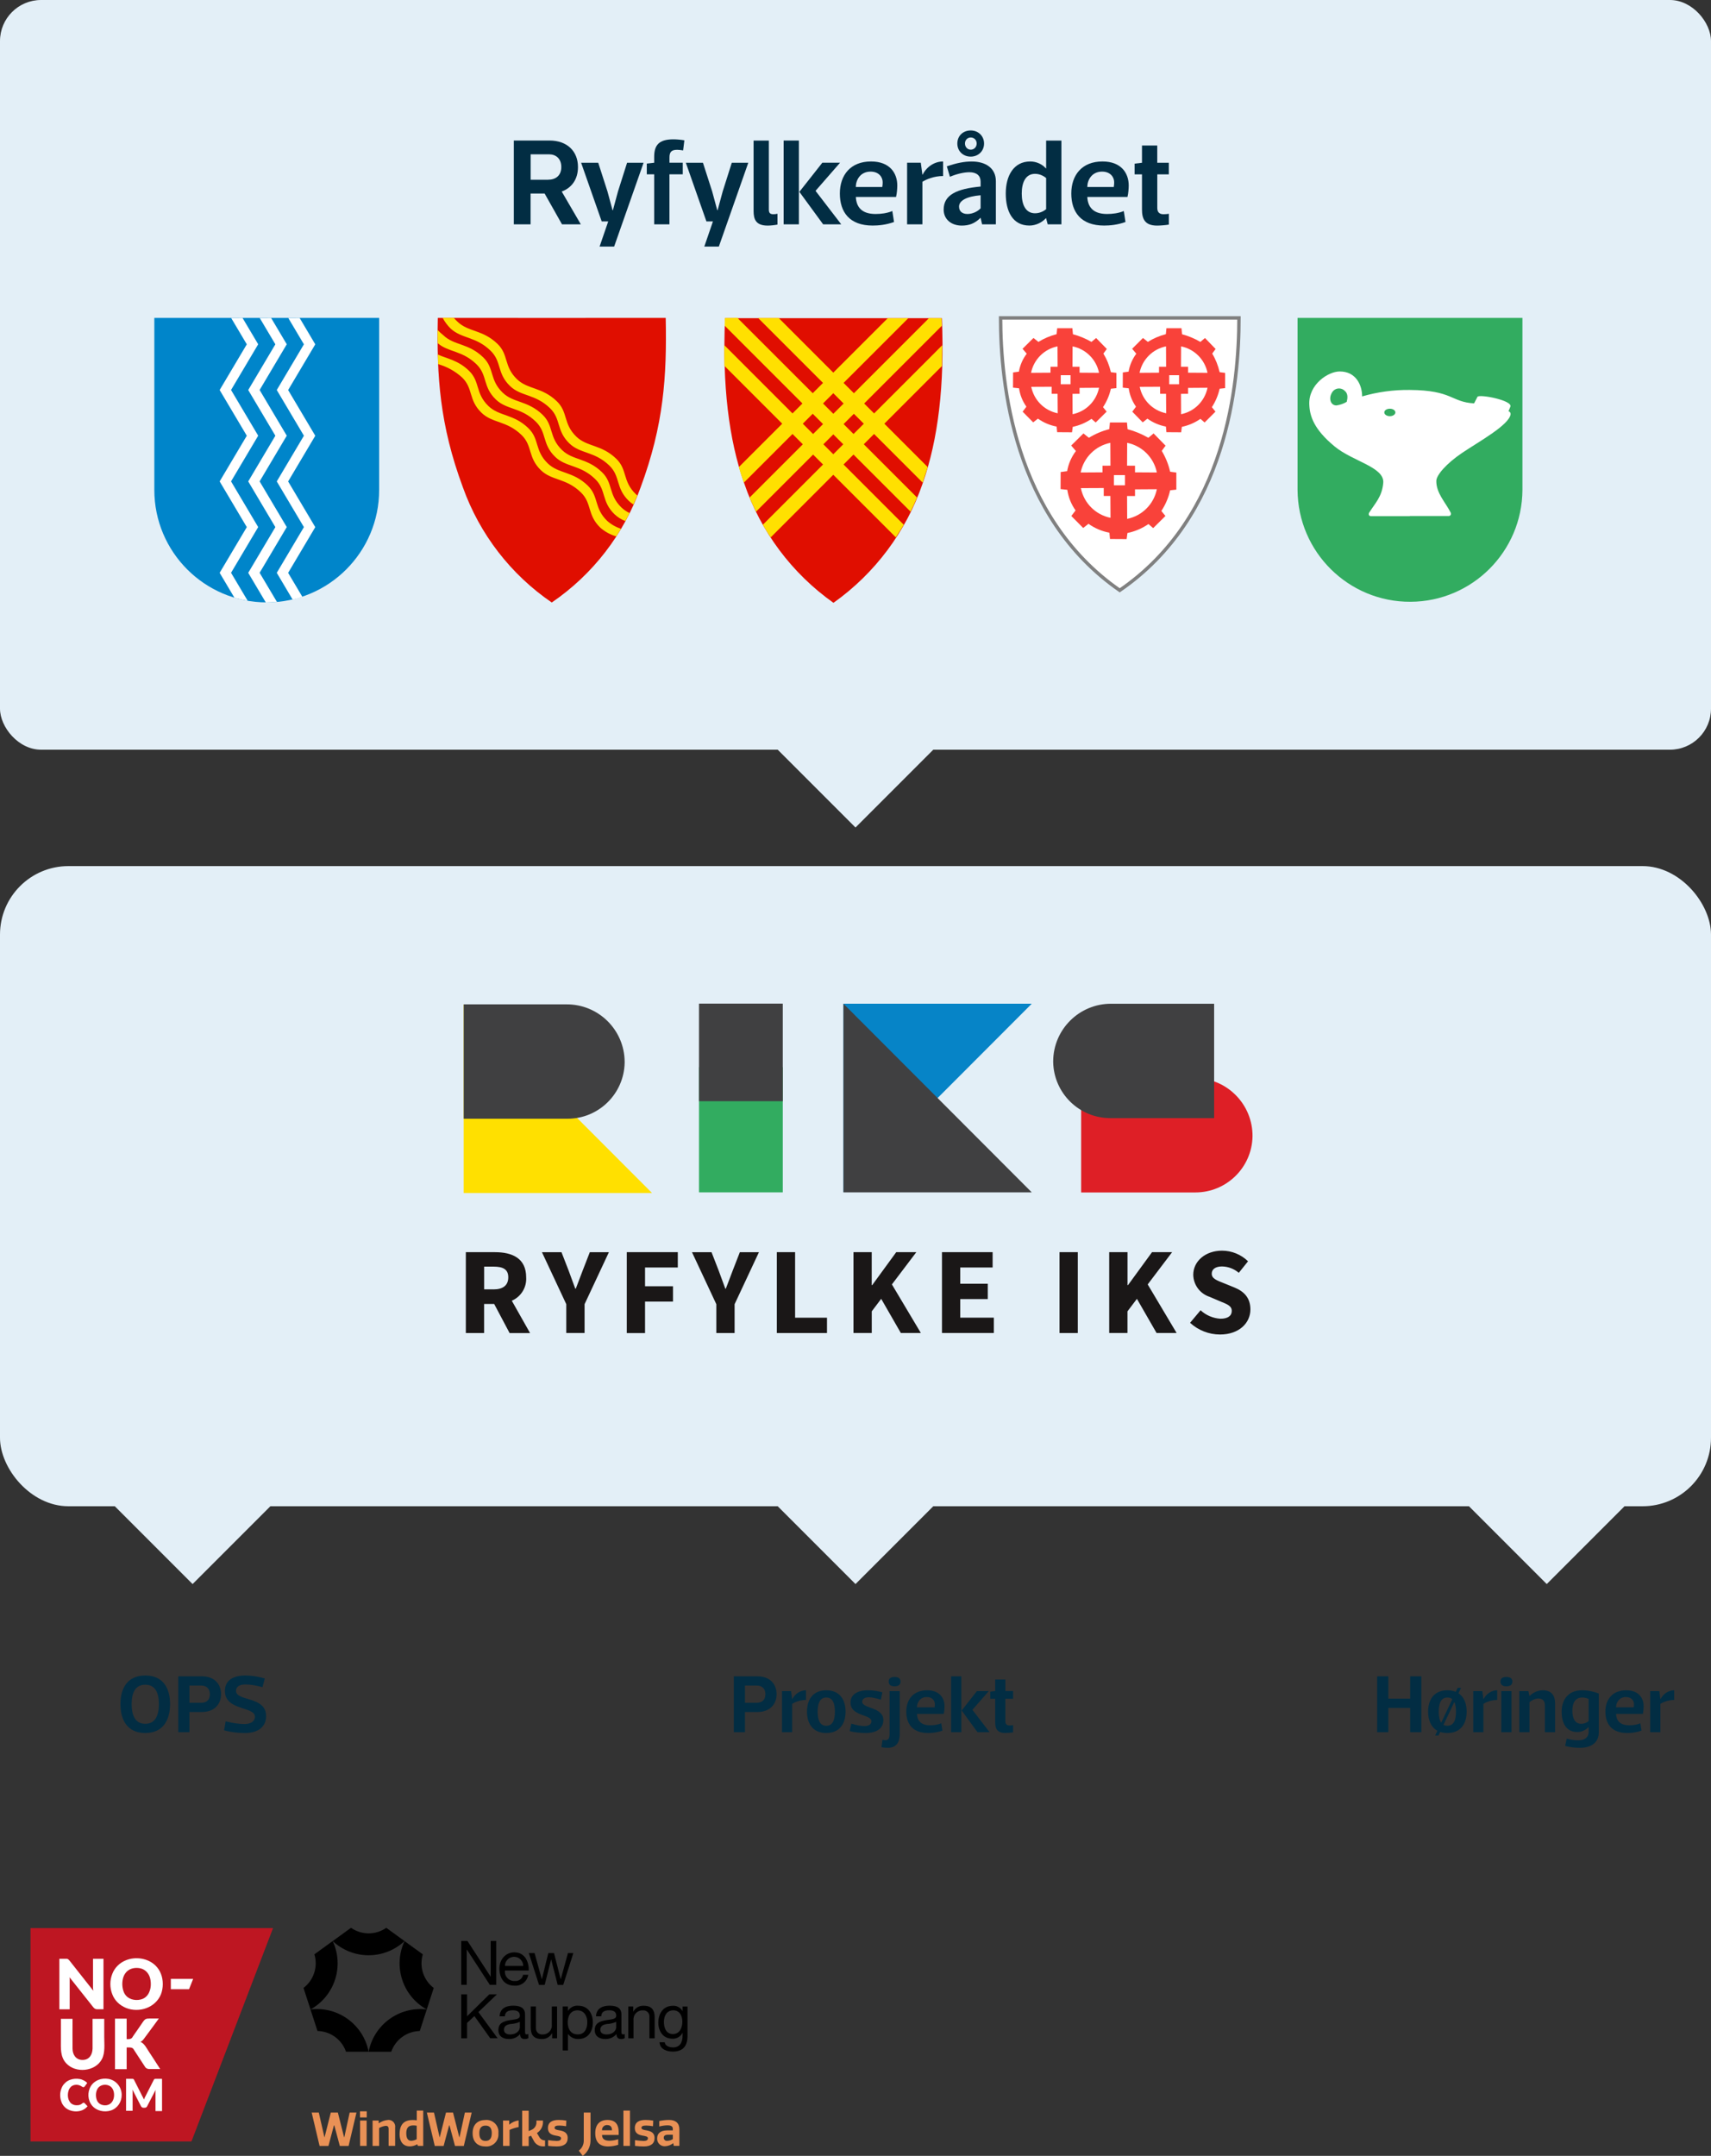 <?xml version="1.0" encoding="UTF-8"?> <svg xmlns="http://www.w3.org/2000/svg" xmlns:xlink="http://www.w3.org/1999/xlink" id="Layer_1" data-name="Layer 1" viewBox="0 0 500 629.76"><rect x="0" y="0" width="500" height="629.76" fill="#333333" stroke="none"/><defs><style> .cls-1, .cls-2, .cls-3, .cls-4, .cls-5, .cls-6, .cls-7, .cls-8, .cls-9, .cls-10, .cls-11, .cls-12, .cls-13, .cls-14, .cls-15, .cls-16, .cls-17, .cls-18, .cls-19, .cls-20, .cls-21 { stroke-width: 0px; } .cls-1, .cls-7 { fill: #e3eff7; } .cls-2 { fill: #be1622; } .cls-22 { clip-path: url(#clippath); } .cls-3 { fill: none; } .cls-4 { fill: #32ac60; } .cls-5 { fill: #022d43; } .cls-6 { fill: #1a1717; } .cls-7, .cls-11, .cls-23 { isolation: isolate; } .cls-8, .cls-9, .cls-20 { fill-rule: evenodd; } .cls-8, .cls-17 { fill: #e00e00; } .cls-9, .cls-18 { fill: #ffe000; } .cls-10 { fill: #000; } .cls-11 { fill: #404041; mix-blend-mode: multiply; } .cls-12 { fill: #0684c7; } .cls-13 { fill: #f9423a; } .cls-14 { fill: #0085ca; } .cls-15 { fill: #e3eff7; } .cls-16 { fill: #e99156; } .cls-19 { fill: #de1f26; } .cls-20, .cls-21, .cls-24 { fill: #fff; } .cls-24 { stroke: gray; } </style><clipPath id="clippath"><rect class="cls-3" x="133.35" y="359.32" width="233.3" height="40.51"></rect></clipPath></defs><g><rect class="cls-1" y="253" width="500" height="187" rx="20" ry="20"></rect><rect class="cls-15" width="500" height="219" rx="12" ry="12"></rect><g class="cls-23"><g class="cls-23"><path class="cls-5" d="M35.2,497.79c0-4.61,2.02-8.35,7.25-8.35s7.25,3.74,7.25,8.35-2.02,8.45-7.25,8.45-7.25-3.79-7.25-8.45ZM46.43,497.79c0-3.31-1.06-5.66-3.98-5.66s-3.98,2.35-3.98,5.66,1.06,5.76,3.98,5.76,3.98-2.45,3.98-5.76Z"></path><path class="cls-5" d="M55.36,500.1v5.9h-3.26v-16.32h6.96c3.41,0,5.54,2.11,5.54,5.21s-2.14,5.21-5.54,5.21h-3.7ZM55.36,497.41h3.38c1.51,0,2.59-.72,2.59-2.52,0-1.7-1.08-2.52-2.59-2.52h-3.38v5.04Z"></path><path class="cls-5" d="M76.7,492.85c-2.16-.6-3.72-.79-5.02-.79-1.94,0-2.71.82-2.71,1.87,0,3.12,8.79,1.49,8.79,7.34,0,3.41-2.66,4.97-6.14,4.97-1.85,0-3.89-.17-6.14-.79l.46-2.62c2.38.6,4.25.79,5.54.79,1.94,0,3.02-.94,3.02-2.11,0-3.14-8.78-1.7-8.78-7.58,0-3.24,2.69-4.49,5.9-4.49,1.85,0,3.58.24,5.76.86l-.67,2.54Z"></path></g></g><g class="cls-23"><g class="cls-23"><path class="cls-5" d="M217.7,500.1v5.9h-3.26v-16.32h6.96c3.41,0,5.54,2.11,5.54,5.21s-2.14,5.21-5.54,5.21h-3.7ZM217.7,497.41h3.38c1.51,0,2.59-.72,2.59-2.52,0-1.7-1.08-2.52-2.59-2.52h-3.38v5.04Z"></path><path class="cls-5" d="M231.5,506h-2.98v-12h2.66l.31,2.33h.05c.82-1.61,2.38-2.57,3.98-2.57v2.83c-1.78,0-3.29.65-4.03,1.13v8.28Z"></path><path class="cls-5" d="M235.82,500c0-3.36,1.61-6.24,5.64-6.24s5.64,2.88,5.64,6.24-1.63,6.24-5.64,6.24-5.64-2.88-5.64-6.24ZM238.94,500c0,2.3.58,4.13,2.52,4.13s2.52-1.82,2.52-4.13-.58-4.13-2.52-4.13-2.52,1.85-2.52,4.13Z"></path><path class="cls-5" d="M257.42,496.5c-1.22-.38-2.62-.7-3.53-.7-1.46,0-1.94.72-1.94,1.27,0,2.11,6.19,1.51,6.19,5.4,0,2.45-2.04,3.77-5.11,3.77-1.66,0-3.34-.19-4.73-.55l.48-2.18c1.58.48,2.93.7,3.82.7,1.66,0,2.06-.84,2.06-1.37,0-2.14-6.12-1.39-6.12-5.5,0-2.3,1.99-3.58,5.04-3.58,1.66,0,2.88.22,4.27.58l-.43,2.16Z"></path><path class="cls-5" d="M259.94,494h2.98v12.58c0,2.38-.98,3.98-3.46,3.98-.62,0-1.32-.05-1.87-.19l.29-2.14c.29.07.62.12.89.12.91,0,1.18-.74,1.18-1.78v-12.58ZM261.43,489.87c1.1,0,1.73.41,1.73,1.34s-.62,1.39-1.73,1.39-1.73-.43-1.73-1.39.62-1.34,1.73-1.34Z"></path><path class="cls-5" d="M267.96,500.67c.1,1.8.98,3.31,3.84,3.31,1.1,0,2.23-.14,3.26-.58l.34,2.14c-1.61.58-3.05.7-4.18.7-4.51,0-6.38-2.64-6.38-6.24s2.09-6.24,6.07-6.24c3.65,0,5.11,2.26,5.11,4.68,0,.6-.07,1.54-.24,2.23h-7.82ZM273.12,498.73c.07-.43.07-.74.07-.96,0-.89-.67-2.04-2.35-2.04-2.04,0-2.88,1.68-2.88,3h5.16Z"></path><path class="cls-5" d="M280.92,506h-2.98v-16.32h2.98v16.32ZM285.48,494h3.46l-4.78,5.47,5.02,6.53h-3.53l-4.63-6.34,4.46-5.66Z"></path><path class="cls-5" d="M293.79,496.25v6.58c0,.94.58,1.2,1.2,1.2.26,0,.77-.02,1.06-.1v2.11c-.65.12-1.75.19-2.3.19-2.4,0-2.93-1.34-2.93-3.12v-6.87h-1.44v-2.09l1.44-.17v-3.36h2.98v3.36h2.26v2.26h-2.26Z"></path></g></g><g class="cls-23"><g class="cls-23"><path class="cls-5" d="M402.44,506v-16.32h3.27v6.53h6.38v-6.53h3.26v16.32h-3.26v-7.1h-6.38v7.1h-3.27Z"></path><path class="cls-5" d="M426.2,494.62c1.68,1.1,2.4,3.14,2.4,5.38,0,3.36-1.63,6.24-5.64,6.24-.79,0-1.49-.12-2.11-.31l-.48,1.03h-.98l.65-1.39c-1.9-1.03-2.71-3.19-2.71-5.57,0-3.36,1.61-6.24,5.64-6.24.94,0,1.75.17,2.45.46l.55-1.18h.98l-.74,1.58ZM424.4,496.35c-.36-.31-.84-.48-1.44-.48-1.95,0-2.52,1.85-2.52,4.13,0,1.32.19,2.47.72,3.22l3.24-6.86ZM421.83,503.86c.31.17.7.26,1.13.26,1.94,0,2.52-1.82,2.52-4.13,0-1.1-.14-2.09-.48-2.83l-3.17,6.7Z"></path><path class="cls-5" d="M433.5,506h-2.98v-12h2.66l.31,2.33h.05c.82-1.61,2.38-2.57,3.98-2.57v2.83c-1.78,0-3.29.65-4.03,1.13v8.28Z"></path><path class="cls-5" d="M440.22,489.87c1.1,0,1.73.41,1.73,1.34s-.62,1.39-1.73,1.39-1.73-.43-1.73-1.39.62-1.34,1.73-1.34ZM441.7,494v12h-2.98v-12h2.98Z"></path><path class="cls-5" d="M446.96,506h-2.98v-12h2.66l.31,1.44c1.03-.98,2.33-1.68,3.91-1.68,2.38,0,3.58,1.37,3.58,3.86v8.38h-2.98v-7.82c0-1.13-.46-2.02-1.92-2.02-1.06,0-2.06.65-2.59,1.06v8.79Z"></path><path class="cls-5" d="M464.24,504.51h-.05c-.74.84-1.97,1.44-3.22,1.44-3.29,0-4.61-2.57-4.61-5.95s1.82-6.24,5.93-6.24c1.94,0,3.65.43,4.92.96v11.35c0,2.62-1.78,4.49-5.5,4.49-1.66,0-2.95-.19-4.34-.55l.46-2.11c1.61.41,2.57.48,3.46.48,2.09,0,2.95-1.18,2.95-2.38v-1.49ZM464.24,496.28c-.6-.26-1.25-.41-1.87-.41-2.02,0-2.88,1.54-2.88,3.84s.79,3.84,2.59,3.84c1.01,0,1.78-.48,2.16-.79v-6.48Z"></path><path class="cls-5" d="M472.26,500.67c.1,1.8.98,3.31,3.84,3.31,1.1,0,2.23-.14,3.26-.58l.34,2.14c-1.61.58-3.05.7-4.18.7-4.51,0-6.38-2.64-6.38-6.24s2.09-6.24,6.07-6.24c3.65,0,5.11,2.26,5.11,4.68,0,.6-.07,1.54-.24,2.23h-7.83ZM477.42,498.73c.07-.43.07-.74.07-.96,0-.89-.67-2.04-2.35-2.04-2.04,0-2.88,1.68-2.88,3h5.16Z"></path><path class="cls-5" d="M485.22,506h-2.98v-12h2.66l.31,2.33h.05c.82-1.61,2.38-2.57,3.98-2.57v2.83c-1.78,0-3.29.65-4.03,1.13v8.28Z"></path></g></g><g><g><path class="cls-17" d="M243.5,176.05c-12.09-8.57-21.18-20.72-25.98-34.74-4.61-13.02-6.45-28.82-5.65-48.28v-.08h63.38v.08c.8,19.46-1.05,35.24-5.66,48.29-4.82,14.01-13.91,26.16-25.98,34.74l-.05.03-.05-.05h0Z"></path><path class="cls-9" d="M221.55,92.9h6.01l43.54,43.54-1.47,4.54-48.08-48.08ZM211.84,92.91l-.08,2.22,54.33,54.33c.67-1.37,1.32-2.74,1.89-4.12l-51.9-51.9-.55-.58-3.69.05ZM264.11,153.29l-52.47-52.48.05,6.06,50.1,50.1,2.32-3.67Z"></path><path class="cls-9" d="M275.14,92.96l.08,2.22-54.28,54.28c-.7-1.38-1.47-3.1-1.89-4.12l51.85-51.83.55-.58,3.69.03ZM265.42,92.96h-6.01l-43.49,43.47c.35,1.44,1.07,3.4,1.45,4.56l48.04-48.02ZM222.92,153.29l52.41-52.42-.07,6.06-50.05,50.06c-.55-.8-1.67-2.62-2.3-3.7h0Z"></path><path class="cls-17" d="M217.38,140.99l20.12-20.13M240.49,117.88l24.86-24.85.13-.13M259.48,92.9l-.13.12-21.84,21.84M234.51,117.88l-18.58,18.56M222.92,153.29l23.51-23.51M249.42,126.79l25.92-25.92M275.29,106.93l-22.86,22.86M249.43,132.8l-24.2,24.2"></path><path class="cls-17" d="M267.98,145.35l-21.44-21.44M243.51,120.88l-27.42-27.42-.55-.58M211.76,95.13l28.74,28.74M243.53,126.91l22.58,22.57"></path><path class="cls-17" d="M219.05,145.35s6.64-6.66,15.55-15.57M237.59,126.79c2.97-2.97,5.94-5.96,8.93-8.93M249.52,114.86c7.76-7.76,15.54-15.54,21.36-21.34l.65-.65M275.22,95.19l-22.7,22.7M249.53,120.89l-8.91,8.91M237.6,132.8l-16.66,16.67M264.11,153.29l-17.59-17.58M243.52,132.7l-8.91-8.91M231.61,120.77l-19.97-19.96M211.69,106.88l16.89,16.89M231.62,126.79l8.89,8.89M243.51,138.7l18.28,18.27M269.63,140.98l-14.19-14.19M252.47,123.82l-8.94-8.94M240.51,111.86l-18.96-18.96M227.56,92.9l15.95,15.95M246.53,111.87l8.91,8.91M258.44,123.78l12.67,12.67"></path></g><g><path class="cls-24" d="M292.41,92.86h69.65c0,19.07-3.43,58.05-34.85,79.58-31.09-21.54-34.79-60.51-34.81-79.58Z"></path><path class="cls-13" d="M318.19,127.89c1.85-1.14,3.86-1.99,5.97-2.53l.19-1.95h4.98s.18,1.97.18,1.97c2.12.56,4.17,1.41,6.07,2.51l1.53-1.28,3.5,3.58-1.12,1.52c1.14,1.88,1.97,3.94,2.46,6.09l1.81.24v4.99s-1.81.19-1.81.19c-.48,2.15-1.36,4.2-2.57,6.04l1.19,1.46-3.58,3.55-1.38-1.19c-1.85,1.27-3.94,2.17-6.14,2.62l-.24,1.78-4.86-.03-.17-1.84c-2.2-.41-4.29-1.3-6.12-2.6l-1.54,1.22-3.47-3.5,1.24-1.63c-1.27-1.79-2.1-3.85-2.41-6.02l-1.97-.21.02-4.98,1.9-.26c.37-2.14,1.25-4.15,2.56-5.88l-1.38-1.6,3.58-3.54,1.6,1.28h0ZM335.41,99.88c1.63-1.02,3.41-1.78,5.28-2.26l.17-1.74h4.4s.16,1.76.16,1.76c1.88.5,3.68,1.25,5.36,2.24l1.35-1.14,3.1,3.2-.99,1.35c1.01,1.68,1.74,3.52,2.17,5.43l1.6.21v4.45s-1.6.17-1.6.17c-.43,1.92-1.2,3.74-2.27,5.39l1.05,1.3-3.17,3.17-1.22-1.06c-1.63,1.14-3.48,1.93-5.43,2.34l-.21,1.59-4.3-.03-.15-1.64c-1.95-.37-3.8-1.16-5.41-2.32l-1.36,1.09-3.06-3.12,1.09-1.46c-1.13-1.6-1.86-3.44-2.13-5.37l-1.74-.19.02-4.44,1.68-.23c.33-1.9,1.1-3.7,2.26-5.25l-1.22-1.43,3.17-3.16,1.41,1.14h0ZM303.44,99.88c1.65-1.02,3.45-1.78,5.33-2.26l.17-1.74h4.44s.16,1.76.16,1.76c1.89.5,3.71,1.25,5.41,2.24l1.37-1.14,3.12,3.2-1,1.35c1.02,1.68,1.76,3.52,2.19,5.43l1.62.21v4.45s-1.62.17-1.62.17c-.43,1.92-1.21,3.75-2.3,5.39l1.06,1.3-3.2,3.17-1.23-1.06c-1.65,1.14-3.52,1.93-5.48,2.34l-.21,1.59-4.34-.03-.16-1.64c-1.97-.37-3.83-1.16-5.46-2.32l-1.38,1.09-3.09-3.12,1.1-1.46c-1.13-1.59-1.87-3.43-2.15-5.37l-1.76-.19.02-4.44,1.7-.23c.33-1.91,1.11-3.71,2.29-5.25l-1.23-1.43,3.2-3.16,1.43,1.14h0Z"></path><path class="cls-21" d="M309.04,101.18c-3.9.78-6.95,3.83-7.74,7.73l5.69-.04v-1.73s2.07,0,2.07,0c0,0-.03-5.95-.03-5.95ZM313.43,101.18c3.9.78,6.95,3.83,7.74,7.73l-5.69-.04v-1.73s-2.07,0-2.07,0l.03-5.95h0ZM313.43,121c3.9-.78,6.95-3.83,7.74-7.73l-5.69.04v1.73s-2.07.01-2.07.01l.03,5.95h0ZM301.36,112.99c.78,3.9,3.83,6.95,7.73,7.74l-.04-5.69h-1.73s0-2.07,0-2.07l-5.95.03ZM309.98,109.6h2.87v2.65h-2.87v-2.65ZM340.75,101.18c-3.9.78-6.95,3.83-7.74,7.73l5.69-.04v-1.73s2.07,0,2.07,0c0,0-.03-5.95-.03-5.95ZM345.13,101.18c3.9.78,6.95,3.83,7.74,7.73l-5.69-.04v-1.73s-2.07,0-2.07,0l.03-5.95h0ZM345.13,121c3.9-.78,6.95-3.83,7.74-7.73l-5.69.04v1.73s-2.07.01-2.07.01l.03,5.95h0ZM333.06,112.99c.78,3.9,3.83,6.95,7.73,7.74l-.04-5.69h-1.73s-.01-2.07-.01-2.07l-5.95.03ZM341.68,109.6h2.87v2.65h-2.87v-2.65ZM324.47,129.36c-4.37.88-7.79,4.29-8.67,8.66l6.38-.04v-1.94s2.32-.01,2.32-.01l-.03-6.67h0ZM329.39,129.36c4.37.88,7.79,4.29,8.67,8.66l-6.38-.04v-1.94s-2.32-.01-2.32-.01l.03-6.67h0ZM329.39,151.57c4.37-.88,7.79-4.29,8.67-8.66l-6.38.04v1.94s-2.32.01-2.32.01l.03,6.67h0ZM315.86,142.59c.88,4.37,4.29,7.79,8.66,8.67l-.04-6.38h-1.94s0-2.32,0-2.32l-6.67.03h0ZM325.52,138.79h3.22v2.97h-3.22v-2.97Z"></path></g><g><path class="cls-4" d="M444.9,92.86h-65.72v50.23h0v.02c.1,18.15,14.89,32.78,33.04,32.68,18-.1,32.58-14.67,32.68-32.68v-.02h0v-50.23Z"></path><path class="cls-21" d="M411.96,150.77h-11.36c-.58,0-.77-.58-.48-1.04,1.7-2.7,3.76-4.64,4.1-8.66.42-4.64-8.89-6.26-14.2-10.65-6.12-5.04-7.29-8.93-7.41-12.28-.25-5.84,5.51-9.63,8.88-9.63,4.87-.02,6.58,4.17,6.56,7.29,4.53-1.31,9.22-1.95,13.93-1.89,12.53.08,12.03,3.55,18.79,3.92l.99-1.92c.55-.83,10.36,1.04,9.61,2.89l-.55,1.33c.4.1.66.48.62.88-.43,3.15-9.26,7.98-14.13,11.26-4.72,3.19-7.54,6.51-7.58,8.19-.05,3.62,2.69,6.27,4.22,9.33.16.33.03.72-.3.88-.1.05-.21.07-.32.07h-11.37Z"></path><path class="cls-4" d="M407.77,120.48c0,.6-.73,1.09-1.62,1.09s-1.62-.48-1.62-1.09.72-1.09,1.62-1.09,1.62.48,1.62,1.09Z"></path><path class="cls-4" d="M393.55,117.38c.25-1.02.45-2.32-.53-3.17-.91-.95-2.41-.99-3.36-.08-.22.21-.4.47-.53.75-.87,1.58-.28,3.57,1.42,3.55,1.06-.15,2.08-.5,3-1.05h0Z"></path></g><g><path class="cls-14" d="M45.1,92.86h65.7v50.25c0,18.14-14.7,32.85-32.84,32.86-18.14,0-32.85-14.7-32.86-32.84,0,0,0-50.26,0-50.26Z"></path><path class="cls-20" d="M72.38,175.5l-4.86-8.18,7.93-13.35-7.93-13.35,7.93-13.35-7.93-13.35,7.93-13.35-4.57-7.69-3.32.02,4.56,7.68-7.93,13.35,7.93,13.35-7.93,13.35,7.93,13.35-7.93,13.35,4.32,7.28c1.24.33,2.55.65,3.87.9Z"></path><path class="cls-20" d="M80.94,175.85l-5.07-8.53,7.93-13.35-7.93-13.35,7.93-13.35-7.93-13.35,7.93-13.35-4.57-7.69-3.32.02,4.56,7.68-7.93,13.35,7.93,13.35-7.93,13.35,7.93,13.35-7.93,13.35,5.14,8.66,3.27-.13Z"></path><path class="cls-20" d="M87.57,92.88l-3.32.02,4.56,7.68-7.93,13.35,7.93,13.35-7.93,13.35,7.93,13.35-7.93,13.35,4.61,7.78c.97-.18,1.93-.45,2.85-.8l-4.14-6.97,7.93-13.35-7.93-13.35,7.93-13.35-7.93-13.35,7.93-13.35-4.56-7.69"></path></g><g><path class="cls-8" d="M194.54,92.86c.35,17.1-.57,31.29-7.33,49.5-4.88,13.68-13.97,25.45-25.97,33.64-11.99-8.19-21.08-19.97-25.97-33.64-6.76-18.21-7.68-32.4-7.33-49.5,22.19.05,44.39,0,66.58,0Z"></path><path class="cls-9" d="M127.87,96.39c.52.54,1.08,1.06,1.67,1.53,3.19,3.07,7.31,2.25,11.68,6.48,3.3,3.2,1.79,6.54,5.67,10.3,3.19,3.07,7.31,2.25,11.68,6.47,3.3,3.2,1.79,6.54,5.67,10.3,3.19,3.07,7.31,2.25,11.68,6.47,3.3,3.2,1.79,6.54,5.67,10.3.7.67,1.51,1.22,2.39,1.64l-1.22,2.34c-1.18-.45-2.25-1.12-3.17-1.99-3.89-3.75-2.37-7.09-5.67-10.3-4.37-4.22-8.49-3.39-11.68-6.47-3.89-3.76-2.37-7.09-5.67-10.3-4.37-4.22-8.49-3.39-11.68-6.47-3.89-3.76-2.37-7.09-5.67-10.3-4.2-4.06-8.18-3.45-11.31-6.14"></path><path class="cls-9" d="M132.61,92.86c.33.38.7.75,1.1,1.13,3.2,3.05,7.31,2.25,11.68,6.47,3.3,3.2,1.79,6.54,5.67,10.3,3.19,3.07,7.31,2.25,11.68,6.48,3.3,3.2,1.79,6.54,5.67,10.3,3.19,3.07,7.31,2.25,11.68,6.47,3.3,3.2,1.79,6.54,5.67,10.3l.5.45-1.14,2.62c-.5-.31-.96-.67-1.38-1.08-3.89-3.76-2.37-7.09-5.67-10.3-4.37-4.22-8.49-3.39-11.68-6.47-3.89-3.76-2.37-7.09-5.67-10.3-4.37-4.21-8.49-3.38-11.68-6.47-3.89-3.75-2.37-7.09-5.67-10.3-4.35-4.22-8.41-3.47-11.67-6.47-.94-.92-1.73-1.98-2.35-3.14M127.94,103.56c2.7,1.25,5.84,1.59,9.11,4.74,3.3,3.2,1.79,6.54,5.67,10.3,3.19,3.07,7.31,2.25,11.68,6.47,3.3,3.2,1.79,6.54,5.67,10.3,3.19,3.07,7.31,2.25,11.68,6.47,3.3,3.2,1.79,6.54,5.67,10.3,1.17,1.05,2.55,1.84,4.06,2.32l-1.39,2.22c-1.73-.48-3.33-1.36-4.67-2.55-3.89-3.76-2.37-7.09-5.67-10.3-4.37-4.22-8.49-3.39-11.68-6.47-3.89-3.76-2.37-7.09-5.67-10.3-4.37-4.22-8.49-3.39-11.68-6.48-3.89-3.75-2.37-7.09-5.67-10.3-2-1.83-4.4-3.17-7.01-3.9l-.1-2.83Z"></path></g><g class="cls-23"><g class="cls-23"><path class="cls-5" d="M164.23,65.53l-5.08-9h-4.1v9h-4.9v-24.48h10.44c5.11,0,8.31,3.1,8.31,7.74,0,3.53-1.76,6.05-4.75,7.16l5.58,9.58h-5.51ZM155.06,52.5h5.08c2.27,0,3.89-1.22,3.89-3.71s-1.62-3.71-3.56-3.71h-5.4v7.42Z"></path><path class="cls-5" d="M175.83,64.67l-6.01-17.13h5l2.7,8.39,1.48,5.47h.11l1.48-5.47,2.66-8.39h4.82l-8.6,24.48h-4.25l2.52-7.34h-1.91Z"></path><path class="cls-5" d="M195.63,47.54h3.89v3.38h-3.89v14.61h-4.46v-14.61h-2.16v-3.13l2.16-.25v-1.73c0-3.46,1.44-5.11,5.62-5.11.9,0,2.2.11,3.2.29l-.36,2.95c-.72-.11-1.3-.18-1.76-.18-1.66,0-2.23.65-2.23,2.23v1.55Z"></path><path class="cls-5" d="M206.43,64.67l-6.01-17.13h5l2.7,8.39,1.48,5.47h.11l1.48-5.47,2.66-8.39h4.82l-8.6,24.48h-4.25l2.52-7.34h-1.91Z"></path><path class="cls-5" d="M224.68,61.21c0,.97.36,1.37,1.3,1.37.4,0,.79-.04,1.22-.14v3.17c-.97.18-2.05.29-2.88.29-3.46,0-4.1-1.87-4.1-4.25v-20.59h4.46v20.16Z"></path><path class="cls-5" d="M233.46,65.53h-4.46v-24.48h4.46v24.48ZM240.3,47.54h5.18l-7.16,8.21,7.52,9.79h-5.29l-6.95-9.5,6.7-8.5Z"></path><path class="cls-5" d="M250.1,57.54c.14,2.7,1.48,4.97,5.76,4.97,1.66,0,3.35-.22,4.9-.86l.5,3.2c-2.41.86-4.57,1.04-6.26,1.04-6.77,0-9.57-3.96-9.57-9.36s3.13-9.36,9.11-9.36c5.47,0,7.67,3.38,7.67,7.02,0,.9-.11,2.3-.36,3.35h-11.73ZM257.83,54.63c.11-.65.11-1.12.11-1.44,0-1.33-1.01-3.06-3.53-3.06-3.06,0-4.32,2.52-4.32,4.5h7.74Z"></path><path class="cls-5" d="M269.54,65.53h-4.46v-18h4l.47,3.49h.07c1.22-2.41,3.56-3.85,5.98-3.85v4.25c-2.66,0-4.93.97-6.05,1.69v12.42Z"></path><path class="cls-5" d="M286.56,53.08c0-1.76-1.15-2.77-3.28-2.77-1.66,0-3.82.54-5.69,1.33l-.9-3.06c2.92-.97,5.08-1.4,7.27-1.4,4.14,0,7.06,1.98,7.06,5.76v12.6h-4.03l-.43-1.94c-1.76,1.76-3.46,2.3-5.51,2.3-3.02,0-5.29-1.8-5.29-4.68,0-4.32,3.85-6.08,10.8-6.73v-1.4ZM283.68,38.11c2.2,0,3.89,1.62,3.89,3.82s-1.69,3.82-3.89,3.82-3.92-1.55-3.92-3.82,1.69-3.82,3.92-3.82ZM286.56,57.04c-3.96.32-6.3,1.51-6.3,3.31,0,1.4.97,2.16,2.45,2.16s2.99-.72,3.85-1.66v-3.82ZM283.68,43.72c.97,0,1.73-.76,1.73-1.8s-.76-1.76-1.73-1.76-1.69.76-1.69,1.76.72,1.8,1.69,1.8Z"></path><path class="cls-5" d="M305.71,63.73h-.07c-1.12,1.26-2.95,2.16-4.82,2.16-4.93,0-6.91-4.21-6.91-9.36s2.27-9.36,7.16-9.36c1.73,0,3.46.76,4.57,2.02h.07v-8.13h4.46v24.48h-4l-.47-1.8ZM305.71,52c-.58-.47-1.73-1.22-3.24-1.22-2.7,0-3.89,2.41-3.89,5.76s1.19,5.76,3.89,5.76c1.51,0,2.66-.72,3.24-1.19v-9.11Z"></path><path class="cls-5" d="M317.74,57.54c.14,2.7,1.48,4.97,5.76,4.97,1.66,0,3.35-.22,4.9-.86l.5,3.2c-2.41.86-4.57,1.04-6.26,1.04-6.77,0-9.58-3.96-9.58-9.36s3.13-9.36,9.11-9.36c5.47,0,7.67,3.38,7.67,7.02,0,.9-.11,2.3-.36,3.35h-11.73ZM325.48,54.63c.11-.65.11-1.12.11-1.44,0-1.33-1.01-3.06-3.53-3.06-3.06,0-4.32,2.52-4.32,4.5h7.74Z"></path><path class="cls-5" d="M338.19,50.92v9.86c0,1.4.86,1.8,1.8,1.8.4,0,1.15-.04,1.58-.14v3.17c-.97.18-2.63.29-3.46.29-3.6,0-4.39-2.02-4.39-4.68v-10.29h-2.16v-3.13l2.16-.25v-5.04h4.46v5.04h3.38v3.38h-3.38Z"></path></g></g></g><g class="cls-23"><g><g><g><path class="cls-18" d="M190.48,348.49h-54.96s-.02,0-.02-.02v-55.03s0-.02.02-.02c0,0,0,0,.01,0l54.96,55.03s0,.03-.01.03Z"></path><path class="cls-11" d="M135.52,293.39h30.04c9.32-.05,16.93,7.46,16.98,16.79,0,.09,0,.17,0,.26-.18,9.09-7.61,16.37-16.7,16.36h-30.31s-.02,0-.02-.02v-33.37s.01-.02.02-.02Z"></path></g><g><rect class="cls-4" x="204.27" y="311.72" width="24.48" height="36.58" rx=".06" ry=".06"></rect><rect class="cls-11" x="204.27" y="293.17" width="24.48" height="28.51" rx=".06" ry=".06"></rect><g><path class="cls-12" d="M301.46,293.2h-54.96s-.02,0-.02.02v55.03s0,.02.02.02c0,0,0,0,.01,0l54.96-55.03s0-.03-.01-.03h0Z"></path><path class="cls-11" d="M301.46,348.3h-54.96s-.02,0-.02-.02v-55.03s.01-.02.02-.02c0,0,0,0,0,0l54.96,55.03s0,.03-.01.03h0Z"></path></g><g><path class="cls-19" d="M349.32,348.33c9.09,0,16.52-7.27,16.7-16.36.09-9.33-7.4-16.96-16.72-17.05-.08,0-.17,0-.25,0h-33.09s-.02.01-.02.02v33.37s.01.02.02.02h33.37Z"></path><path class="cls-11" d="M354.79,293.21h-30.04c-9.32-.05-16.93,7.46-16.98,16.79,0,.09,0,.17,0,.26.18,9.09,7.61,16.37,16.7,16.36h30.31s.02,0,.02-.02v-33.37s-.01-.02-.02-.02h0Z"></path></g></g></g><g class="cls-22"><path class="cls-6" d="M144.41,380.9h-2.94v8.5h-5.34v-23.62h8.51c5.01,0,9.12,1.74,9.12,7.36.18,2.93-1.5,5.66-4.2,6.82l5.34,9.45h-5.98l-4.51-8.5h0ZM144.21,376.65c2.81,0,4.32-1.2,4.32-3.53s-1.51-3.12-4.32-3.12h-2.73v6.64h2.73ZM165.48,380.97l-7.11-15.19h5.71l2.11,5.43c.63,1.77,1.25,3.41,1.92,5.23h.15c.67-1.83,1.35-3.46,1.99-5.23l2.11-5.43h5.58l-7.11,15.19v8.42h-5.35v-8.43h0ZM183.17,365.78h14.9v4.48h-9.57v5.48h8.17v4.48h-8.17v9.19h-5.34v-23.62h0ZM209.33,380.98l-7.11-15.19h5.71l2.11,5.43c.63,1.77,1.25,3.41,1.92,5.23h.14c.68-1.83,1.35-3.46,1.99-5.23l2.11-5.43h5.58l-7.11,15.19v8.42h-5.34v-8.42h0ZM227.01,365.78h5.34v19.14h9.32v4.48h-14.66v-23.62h0ZM249.4,365.78h5.34v9.64h.13l7.04-9.65h5.87l-7.14,9.43,8.46,14.19h-5.85l-5.74-9.98-2.76,3.65v6.33h-5.34v-23.61h0ZM275.27,365.78h14.8v4.48h-9.46v4.74h8.05v4.48h-8.05v5.43h9.82v4.48h-15.16v-23.62h0ZM309.62,365.78h5.34v23.62h-5.34v-23.62ZM324.15,365.78h5.34v9.64h.13l7.04-9.65h5.87l-7.14,9.43,8.45,14.19h-5.86l-5.74-9.98-2.76,3.65v6.33h-5.34v-23.61h0ZM356.52,389.83c-3.24,0-6.36-1.23-8.75-3.42l3.07-3.66c1.59,1.47,3.64,2.34,5.8,2.47,2.23,0,3.31-.88,3.31-2.28,0-1.49-1.34-1.96-3.41-2.81l-3.07-1.31c-2.8-.91-4.72-3.49-4.77-6.44,0-3.91,3.5-7.04,8.41-7.04,2.84,0,5.57,1.12,7.6,3.1l-2.7,3.37c-1.37-1.17-3.1-1.83-4.9-1.86-1.84,0-3.01.76-3.01,2.12,0,1.45,1.54,1.98,3.61,2.8l3.01,1.22c2.88,1.17,4.68,3.09,4.68,6.42,0,3.92-3.27,7.32-8.9,7.32h.02Z"></path></g></g></g><path class="cls-7" d="M33.56,440.01l22.71,22.71s.01,0,.02,0l22.71-22.71s0-.01,0-.02c0,0,0,0,0,0h-45.42s-.01,0,0,.01h0Z"></path><path class="cls-7" d="M227.28,440.01l22.71,22.71s.01,0,.02,0l22.71-22.71s0-.01,0-.02c0,0,0,0,0,0h-45.42s-.01,0,0,.01h0Z"></path><path class="cls-7" d="M227.28,219.01l22.71,22.71s.01,0,.02,0l22.71-22.71s0-.01,0-.02c0,0,0,0,0,0h-45.42s-.01,0,0,.01h0Z"></path><path class="cls-7" d="M429.28,440.01l22.71,22.71s.01,0,.02,0l22.71-22.71s0-.01,0-.02c0,0,0,0,0,0h-45.42s-.01,0,0,.01h0Z"></path><g><g><path class="cls-10" d="M97.22,567.02c2.85,2.66,6.6,4.14,10.5,4.14,3.9,0,7.65-1.48,10.5-4.14l-5.34-3.88c-1.51,1.06-3.31,1.62-5.15,1.62-1.84,0-3.65-.56-5.16-1.62l-5.35,3.88Z"></path><path class="cls-10" d="M90.73,586.99c3.41-1.88,5.98-5,7.18-8.71,1.21-3.71.96-7.74-.69-11.27l-5.35,3.88c.54,1.76.52,3.65-.05,5.4-.56,1.76-1.66,3.3-3.13,4.41l2.04,6.28Z"></path><g><path class="cls-10" d="M107.72,599.34c-1.54-7.94-8.96-13.34-16.99-12.35l2.04,6.29c3.77.08,7.1,2.49,8.34,6.06h6.61Z"></path><path class="cls-10" d="M124.71,587c-8.03-.99-15.45,4.41-16.99,12.35h6.61c1.24-3.57,4.57-5.98,8.34-6.06l2.04-6.29Z"></path></g><path class="cls-10" d="M118.22,567.02c-3.42,7.33-.59,16.06,6.49,19.97l2.04-6.28c-3.01-2.28-4.28-6.19-3.19-9.81l-5.35-3.88Z"></path></g><g><path class="cls-10" d="M134.78,566.98h1.82l6.76,10.41h.04v-10.41h1.62v12.84h-1.87l-6.71-10.31h-.04v10.31h-1.62v-12.84h0Z"></path><path class="cls-10" d="M154.37,576.87c-.3,1.93-2.03,3.31-3.98,3.17-2.97,0-4.37-2.05-4.46-4.89,0-2.79,1.83-4.84,4.37-4.84,3.29,0,4.3,3.08,4.21,5.32h-6.96c-.18,1.5.89,2.86,2.4,3.04.17.02.34.02.5.01,1.15.11,2.2-.68,2.42-1.82h1.5ZM152.9,574.28c0-1.48-1.2-2.67-2.67-2.67s-2.67,1.2-2.67,2.67h5.34Z"></path><path class="cls-10" d="M164.59,579.82h-1.62l-1.89-7.39h-.04l-1.87,7.39h-1.65l-2.99-9.3h1.69l2.1,7.61h.04l1.87-7.61h1.67l1.94,7.61h.04l2.09-7.61h1.58l-2.96,9.3Z"></path><g><path class="cls-10" d="M134.78,582.58h1.71v6.4l6.51-6.4h2.21l-5.41,5.18,5.63,7.66h-2.16l-4.64-6.49-2.14,2v4.5h-1.71v-12.85h0Z"></path><path class="cls-10" d="M154.39,595.38c-.34.19-.72.27-1.1.25-.79,0-1.3-.43-1.3-1.44-.82.95-2.02,1.48-3.27,1.44-1.69,0-3.08-.76-3.08-2.61,0-2.1,1.57-2.55,3.15-2.86,1.69-.32,3.13-.21,3.13-1.37,0-1.33-1.1-1.55-2.07-1.55-1.3,0-2.25.4-2.32,1.76h-1.53c.09-2.3,1.87-3.11,3.94-3.11,1.67,0,3.49.38,3.49,2.55v4.79c0,.72,0,1.04.49,1.04.16,0,.32-.03.47-.09v1.18h0ZM151.91,590.62c-.88.38-1.82.59-2.77.63-1.01.18-1.87.54-1.87,1.67,0,1.01.86,1.37,1.8,1.37,2.01,0,2.84-1.26,2.84-2.1v-1.57h0Z"></path><path class="cls-10" d="M162.79,595.42h-1.44v-1.48h-.04c-.6,1.1-1.77,1.76-3.02,1.69-2.45,0-3.2-1.4-3.2-3.4v-6.11h1.53v6.3c-.07.97.66,1.8,1.62,1.87.09,0,.18,0,.26,0,1.44.09,2.68-1.01,2.77-2.45,0-.15,0-.31-.01-.46v-5.26h1.53v9.3h0Z"></path><path class="cls-10" d="M164.43,586.12h1.53v1.26h.04c.63-1.02,1.78-1.59,2.97-1.48,2.86,0,4.28,2.27,4.28,4.89s-1.4,4.84-4.24,4.84c-1.18.04-2.3-.5-3-1.46h-.04v4.8h-1.53v-12.86ZM168.74,587.25c-2.05,0-2.84,1.76-2.84,3.51,0,1.83.83,3.52,2.93,3.52s2.79-1.78,2.79-3.6c0-1.74-.9-3.43-2.88-3.43Z"></path><path class="cls-10" d="M182.55,595.38c-.34.19-.72.27-1.1.25-.79,0-1.3-.43-1.3-1.44-.82.95-2.02,1.48-3.27,1.44-1.69,0-3.08-.76-3.08-2.61,0-2.1,1.57-2.55,3.15-2.86,1.69-.32,3.13-.21,3.13-1.37,0-1.33-1.1-1.55-2.07-1.55-1.3,0-2.25.4-2.32,1.76h-1.52c.09-2.3,1.87-3.11,3.94-3.11,1.67,0,3.49.38,3.49,2.55v4.79c0,.72,0,1.04.49,1.04.16,0,.32-.03.47-.09v1.18h0ZM180.07,590.62c-.88.38-1.82.59-2.77.63-1.01.18-1.87.54-1.87,1.67,0,1.01.86,1.37,1.8,1.37,2.01,0,2.84-1.26,2.84-2.1v-1.57h0Z"></path><path class="cls-10" d="M183.61,586.12h1.44v1.48h.04c.6-1.1,1.77-1.76,3.02-1.69,2.45,0,3.2,1.4,3.2,3.4v6.11h-1.53v-6.29c.07-.96-.66-1.8-1.62-1.87-.09,0-.18,0-.27,0-1.44-.09-2.68,1.01-2.77,2.45,0,.15,0,.31.01.46v5.25h-1.53v-9.3h0Z"></path><path class="cls-10" d="M200.91,594.73c0,3.02-1.39,4.57-4.32,4.57-1.74,0-3.76-.7-3.85-2.73h1.53c.07,1.11,1.4,1.51,2.41,1.51,2,0,2.79-1.44,2.79-3.52v-.71h-.04c-.55,1.08-1.69,1.74-2.9,1.69-2.77,0-4.15-2.18-4.15-4.71,0-2.2,1.08-4.91,4.3-4.91,1.14-.05,2.21.55,2.77,1.55h.02v-1.33h1.44v8.61h0ZM199.4,590.58c0-1.64-.72-3.33-2.64-3.33s-2.75,1.6-2.75,3.38c0,1.67.61,3.54,2.62,3.54s2.77-1.85,2.77-3.6h0Z"></path></g></g></g><path class="cls-16" d="M99.28,626.86h2.59l2.3-9.75h-1.99l-1.56,7.2h-.07l-1.82-7.2h-2.06l-1.82,7.2h-.05l-1.64-7.2h-2.08l2.31,9.75h2.59l1.6-5.99h.12l1.6,5.99h0ZM107.14,619.44h-1.91v7.41h1.91v-7.41ZM107.17,616.75h-1.97v1.78h1.97v-1.78ZM115.47,626.85v-5.36c.16-1.07-.58-2.06-1.64-2.21-.17-.03-.35-.03-.52,0-.93.08-1.82.41-2.59.95h-.05v-.79h-1.79v7.41h1.91v-5.21c.59-.35,1.25-.57,1.93-.65.62,0,.84.3.84.86v4.99h1.91ZM116.77,623.35c0,2.68,1.42,3.64,2.95,3.64.78,0,1.55-.22,2.22-.62.02.05.15.44.18.49h1.56v-10.32h-1.89v2.84c-.4-.06-.8-.09-1.21-.09-2.14,0-3.8.95-3.8,4.07h0ZM118.72,623.24c0-1.69.64-2.38,2.06-2.38.33,0,.66.03.99.09v3.95c-.49.27-1.03.42-1.58.46-.9,0-1.46-.65-1.46-2.13h0ZM132.95,626.86h2.59l2.3-9.75h-1.99l-1.56,7.2h-.07l-1.83-7.2h-2.06l-1.82,7.2h-.05l-1.64-7.2h-2.08l2.31,9.75h2.59l1.6-5.99h.12l1.6,5.99h-.02ZM145.65,623.14c.21-1.93-1.19-3.66-3.12-3.86-.22-.02-.44-.03-.66,0-2.12,0-3.76,1.18-3.76,3.87s1.65,3.87,3.76,3.87c1.93.15,3.63-1.29,3.78-3.23.02-.21.01-.43,0-.65ZM143.7,623.14c0,1.43-.53,2.25-1.81,2.25s-1.82-.81-1.82-2.24.54-2.23,1.82-2.23,1.82.81,1.82,2.23h0ZM151.54,619.4c-1.01.15-1.96.58-2.73,1.25v-1.21h-1.81v7.41h1.91v-4.67c.84-.38,1.73-.66,2.64-.83v-1.96h0ZM158.67,619.44h-1.91v.34c.09,1.05-.52,2.02-1.5,2.41l-.76.33v-5.95h-1.91v10.32h1.91v-2.73l.68-.28.72,1.31c.48,1.09,1.56,1.8,2.76,1.8.21,0,.42,0,.62-.04v-1.72c-.69.03-1.34-.34-1.67-.95l-.7-1.19c1.16-.73,1.84-2.03,1.76-3.4v-.24h0ZM163.27,619.27c-1.87,0-3.15.62-3.15,2.39,0,1.61,1.23,1.99,2.26,2.18.86.15,1.57.26,1.57.77s-.38.79-1.3.79c-.83-.03-1.66-.11-2.48-.24v1.69c.85.1,1.71.16,2.57.16,2.04,0,3.15-.8,3.15-2.48s-1.31-2.03-2.44-2.23c-.8-.13-1.39-.26-1.39-.74,0-.46.42-.66,1.42-.66.65.02,1.3.08,1.95.2l.07-1.64c-.74-.13-1.48-.19-2.23-.19h0ZM172.56,617.11h-1.97v8.4c-.05,1.08-.58,2.08-1.45,2.72l1.15,1.53c1.4-1.02,2.24-2.64,2.28-4.37v-8.28h0ZM180.65,624.9c-.81.26-1.64.41-2.49.44-1.38,0-2.22-.44-2.23-1.69h4.86v-.85c0-1.87-.68-3.53-3.26-3.53-2.21,0-3.58,1.26-3.58,3.87s1.3,3.87,3.75,3.87c1.01-.01,2-.17,2.96-.48v-1.64h0ZM175.93,622.29c-.06-.78.53-1.47,1.32-1.53.05,0,.1,0,.16,0,1.21,0,1.42.84,1.43,1.53h-2.91,0ZM184.09,616.53h-1.91v10.32h1.91v-10.32ZM188.66,619.27c-1.87,0-3.15.62-3.15,2.39,0,1.61,1.23,1.99,2.26,2.18.86.15,1.57.26,1.57.77s-.38.79-1.3.79c-.83-.03-1.66-.11-2.48-.24v1.69c.85.1,1.71.16,2.57.16,2.04,0,3.15-.8,3.15-2.48s-1.31-2.03-2.44-2.23c-.8-.13-1.39-.26-1.39-.74,0-.46.42-.66,1.42-.66.65.02,1.3.08,1.95.2l.07-1.64c-.74-.13-1.48-.19-2.23-.19h0ZM194.87,622.33c-1.81,0-2.83.88-2.83,2.27-.1,1.2.79,2.25,1.99,2.35.11,0,.22.01.33,0,.86-.04,1.68-.35,2.35-.88h.05l.13.77h1.64v-4.88c0-1.8-1.14-2.69-2.99-2.69-.97,0-1.93.11-2.88.31v1.6c.79-.21,1.6-.33,2.41-.34,1.18,0,1.54.41,1.54,1v.48h-1.75,0ZM196.61,624.86c-.48.32-1.04.49-1.62.51-.5.07-.95-.28-1.02-.78,0-.05,0-.1,0-.14,0-.55.38-.86,1.22-.86h1.43v1.27Z"></path></g><g><polygon class="cls-2" points="8.92 563.23 8.92 625.55 55.95 625.55 79.79 563.23 8.92 563.23"></polygon><g><path class="cls-21" d="M30.24,572.18v14.76h-1.77c-.27,0-.49-.04-.66-.13s-.35-.22-.53-.44l-6.96-8.78c.04.27.04.53.04.75v8.6h-3.01v-14.76h2.17c.35.04.53.27.75.49l7,8.86c-.04-.27-.04-.58-.09-.84v-8.51h3.06Z"></path><path class="cls-21" d="M47.57,579.58c0,1.06-.18,2.04-.53,2.97-1.6,3.94-6.38,5.54-10.24,3.99-.93-.4-1.77-.93-2.44-1.6s-1.2-1.46-1.55-2.39c-.75-1.86-.75-4.08,0-5.94.35-.93.89-1.73,1.55-2.39s1.46-1.2,2.44-1.6c2.84-1.15,6.47-.62,8.69,1.6.66.66,1.2,1.46,1.55,2.39.35.89.53,1.91.53,2.97ZM44.07,579.58c0-.71-.09-1.37-.27-1.95-.35-1.11-1.11-1.99-2.13-2.44-1.06-.44-2.44-.44-3.5,0s-1.77,1.33-2.13,2.39c-.4,1.24-.4,2.7,0,3.94.18.58.44,1.06.8,1.46,1.15,1.29,3.28,1.55,4.83.93.53-.22.93-.53,1.29-.93.35-.4.62-.89.8-1.46.22-.58.31-1.24.31-1.95Z"></path><path class="cls-21" d="M24.12,601.74c1.95,0,2.88-1.51,2.93-3.32v-8.69h3.41v5.27c0,2.08.31,4.57-.66,6.47-1.91,3.72-7.76,4.26-10.5,1.2-1.73-1.91-1.51-4.43-1.51-6.78v-6.16h3.41c0,2.88-.04,5.81,0,8.69,0,1.77.98,3.32,2.93,3.32Z"></path><path class="cls-21" d="M37.02,595.67c.49,0,1.02.04,1.42-.27.18-.13.31-.35.4-.53.49-.71,1.02-1.46,1.51-2.17s.98-1.42,1.46-2.13c.18-.27.4-.53.66-.71.4-.22.84-.22,1.29-.22h2.66c-1.37,1.86-2.7,3.72-4.08,5.54-.35.49-.71,1.02-1.29,1.29,1.15.44,1.82,1.91,2.48,2.88.89,1.33,1.73,2.66,2.62,4.03.22.35.44.66.66,1.02h-2.53c-.4,0-.8.04-1.2-.09-.4-.13-.62-.4-.8-.71-1.02-1.55-1.99-3.06-3.01-4.61-.18-.27-.31-.58-.58-.71-.49-.27-1.15-.18-1.68-.18v6.34h-3.41v-14.76h3.41v5.98h0Z"></path><path class="cls-21" d="M24.48,614.24s.09,0,.13.04c.04,0,.09.04.13.09l.84.89c-1.55,2.04-5.1,1.95-6.78.13-.4-.44-.71-.93-.89-1.51-.44-1.2-.44-2.62.04-3.81.22-.58.53-1.11.98-1.51.4-.44.89-.75,1.46-.98.89-.35,1.95-.44,2.88-.27.31.04.62.13.89.27.49.22.98.49,1.33.89l-.71.98s-.09.13-.18.18c-.13.09-.35.09-.49,0-.09-.04-.13-.09-.22-.13-.18-.13-.35-.22-.58-.31-.62-.27-1.42-.27-2.04.04-.31.13-.53.31-.75.58-.22.27-.4.58-.49.93-.27.8-.27,1.77,0,2.53.13.35.31.66.53.93s.49.44.8.58c.49.22.98.22,1.51.18.49-.04.89-.27,1.24-.58.04-.04.09-.09.18-.09.04,0,.13-.04.18-.04Z"></path><path class="cls-21" d="M35.56,611.98c0,2.04-1.2,3.86-3.15,4.52-1.91.62-4.21.13-5.5-1.42s-1.42-3.9-.4-5.63c1.06-1.77,3.19-2.53,5.19-2.17,2.26.4,3.86,2.39,3.86,4.7ZM33.34,611.98c0-1.15-.44-2.35-1.6-2.79-1.11-.44-2.53-.13-3.19.89-.62.98-.66,2.39-.22,3.46.49,1.15,1.68,1.6,2.88,1.42,1.46-.27,2.13-1.6,2.13-2.97Z"></path><path class="cls-21" d="M47.35,607.33v9.35h-1.91v-5.36c0-.27,0-.58.04-.84l-2.48,4.79c-.13.31-.44.44-.75.44h-.31c-.18,0-.31-.04-.44-.13-.13-.09-.22-.18-.31-.35l-2.48-4.83c.04.27.04.58.04.84v5.36h-1.91v-9.35h1.64c.13,0,.31,0,.44.04.04,0,.09.04.13.09.04.04.09.09.13.18l2.39,4.74c.09.18.18.31.27.49s.13.35.22.53c.09-.18.13-.35.22-.53.09-.18.18-.35.27-.53l2.39-4.7c.04-.09.09-.13.13-.18.04-.04.09-.09.13-.09.13-.04.31-.04.44-.04h1.68v.09h0Z"></path><path class="cls-21" d="M49.92,578.07h6.52l-1.2,3.01h-5.32v-3.01Z"></path></g></g></svg> 